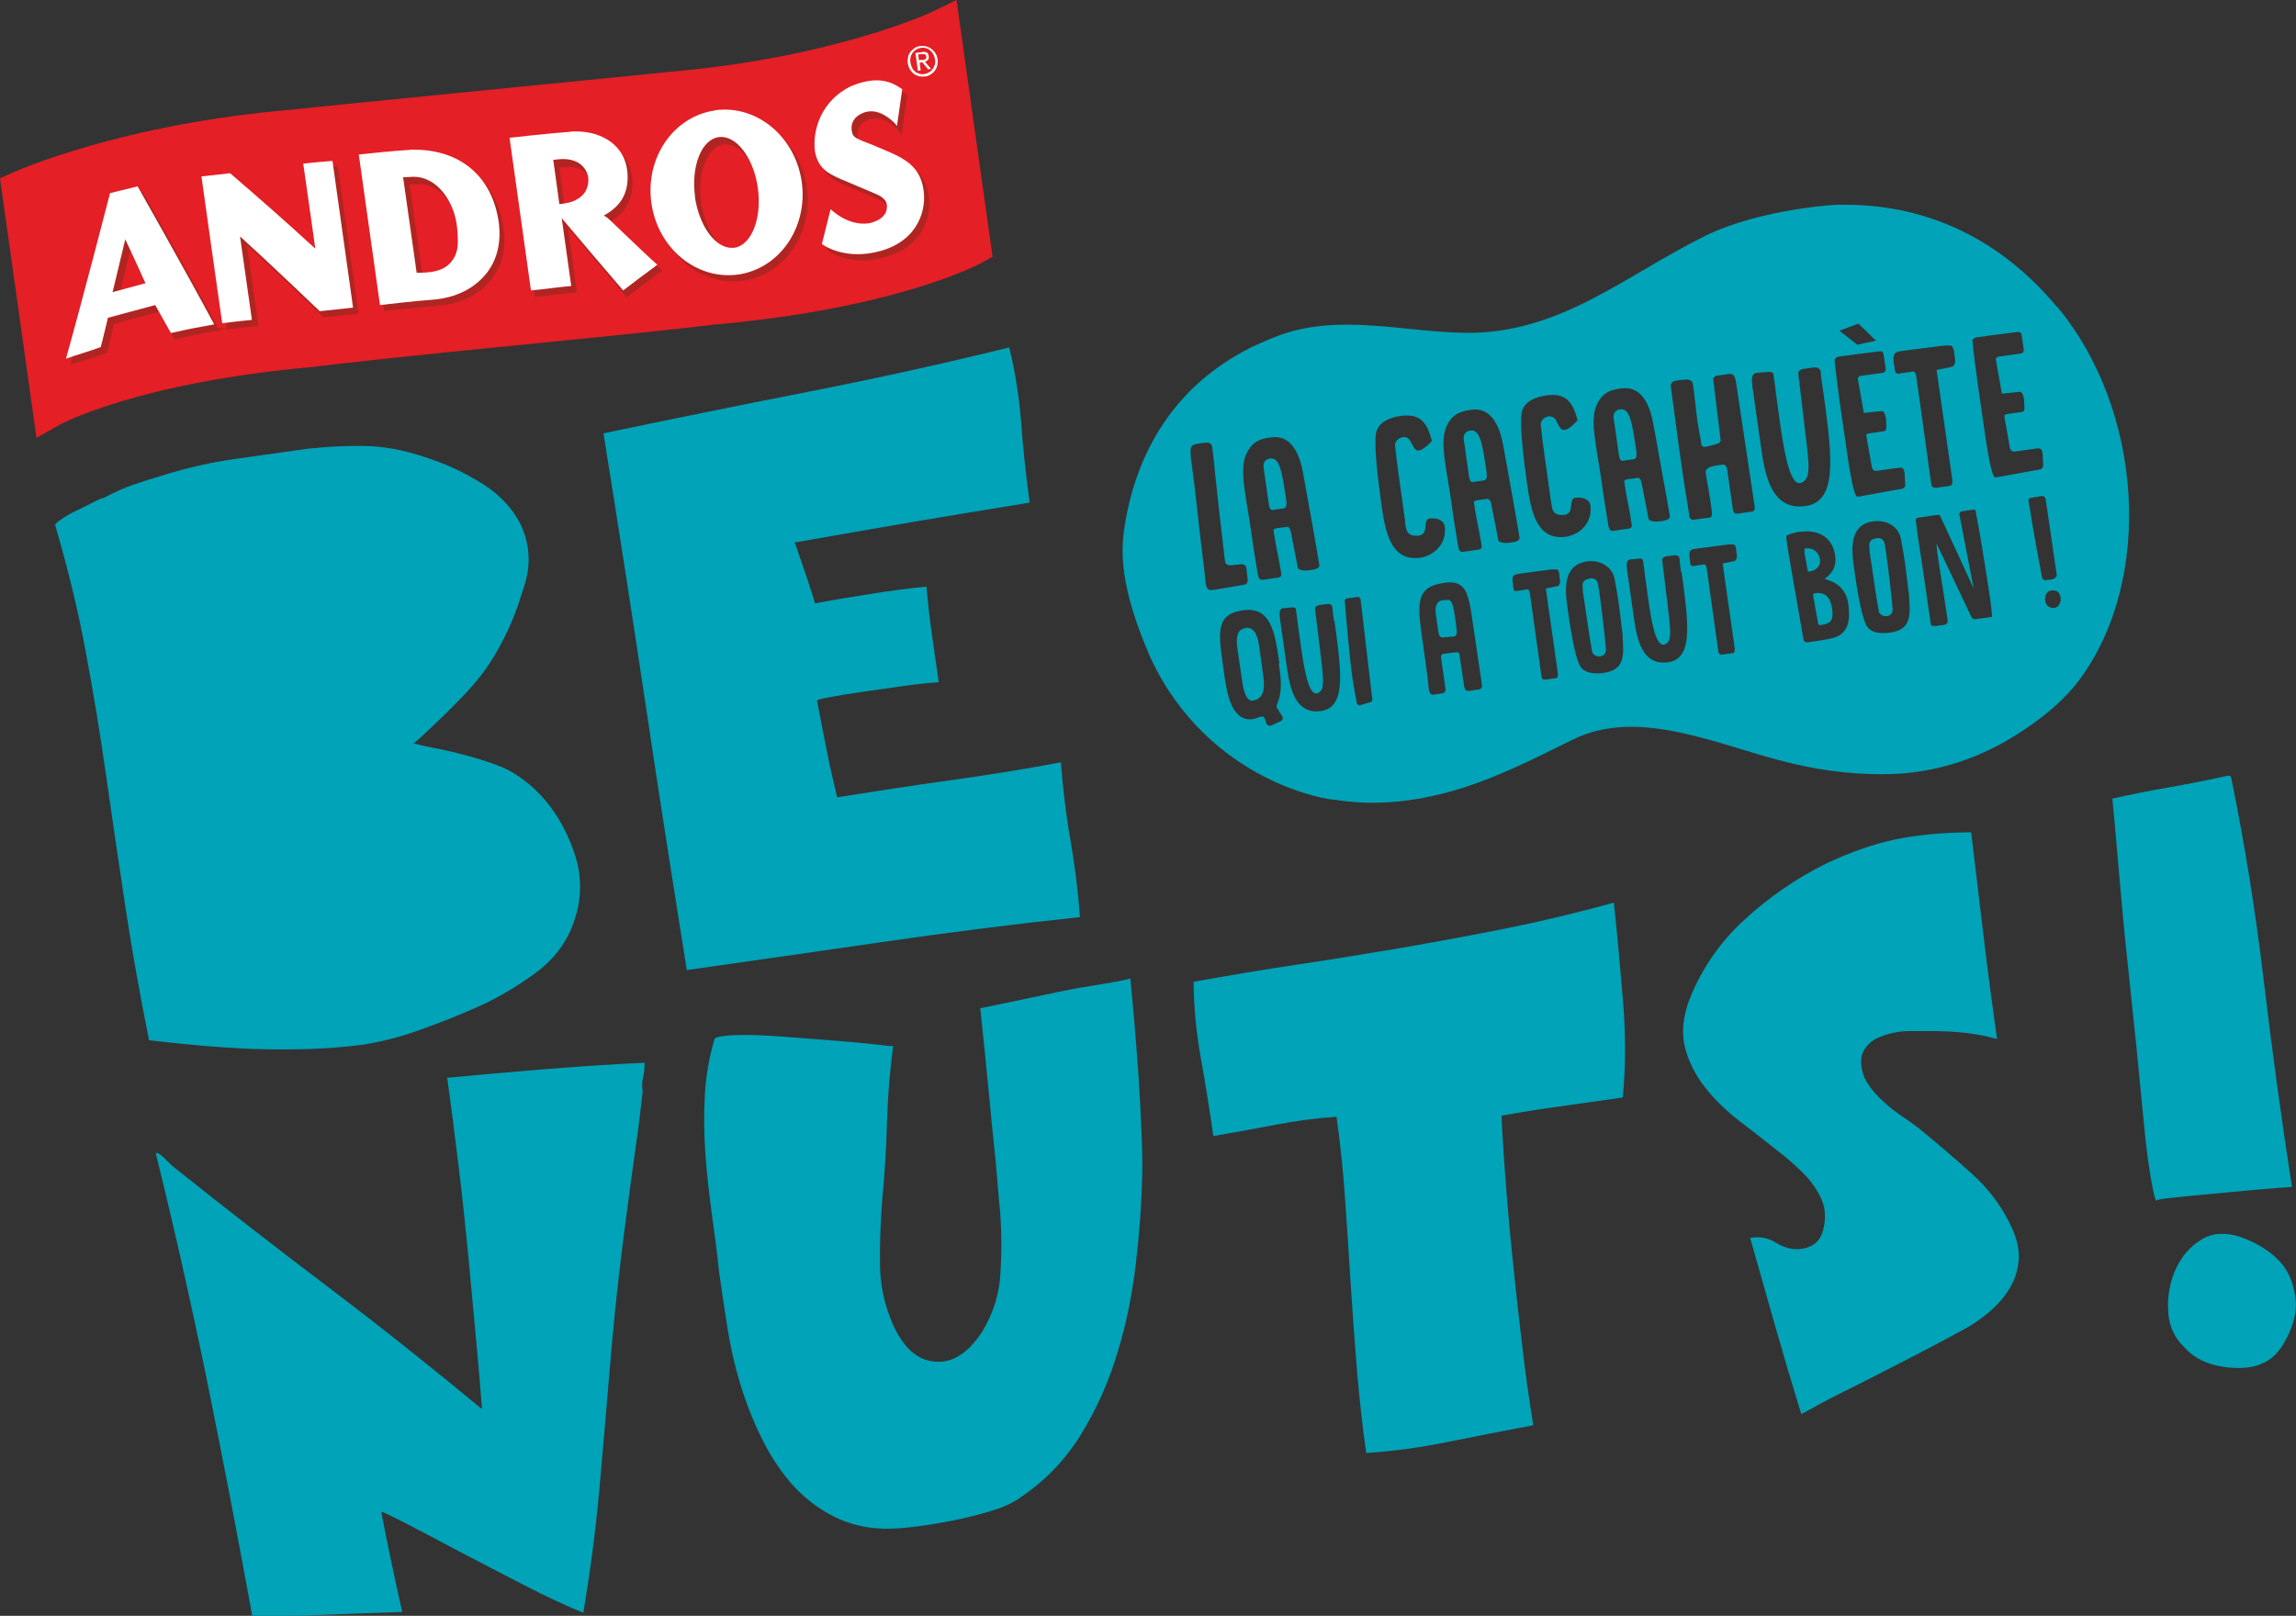 <?xml version="1.0" encoding="UTF-8"?><svg id="Calque_2" xmlns="http://www.w3.org/2000/svg" xmlns:xlink="http://www.w3.org/1999/xlink" viewBox="0 0 108.28 76.22"><rect x="0" y="0" width="108.28" height="76.22" fill="#333333" stroke="none"/><defs><style>.cls-1{clip-path:url(#clippath);}.cls-2,.cls-3,.cls-4,.cls-5,.cls-6{stroke-width:0px;}.cls-2,.cls-7{fill:none;}.cls-3{fill:#e41f25;}.cls-4{fill:#b02522;}.cls-8{clip-path:url(#clippath-1);}.cls-9{clip-path:url(#clippath-4);}.cls-10{clip-path:url(#clippath-3);}.cls-11{clip-path:url(#clippath-2);}.cls-12{clip-path:url(#clippath-6);}.cls-13{clip-path:url(#clippath-5);}.cls-5{fill:#00a3b7;}.cls-7{stroke:#b02522;stroke-miterlimit:10;stroke-width:.1px;}.cls-6{fill:#fff;}</style><clipPath id="clippath"><rect class="cls-2" width="108.28" height="76.22"/></clipPath><clipPath id="clippath-1"><path class="cls-2" d="M5.91,11.29c.34.72.95,2.07.95,2.07l-1.55.42s.38-1.6.6-2.5M5.19,9.11s-1.32,5.12-2.08,7.81c.53-.19,1.11-.35,1.64-.55.1-.36.34-1.38.34-1.38l2.23-.6s.55.98.74,1.32c.88-.2,1.17-.25,2.04-.41-1.22-2.29-3.61-6.51-3.61-6.51l-1.3.32Z"/></clipPath><clipPath id="clippath-2"><path class="cls-2" d="M40.08,4.09c-1.33.68-1.77,2-1.65,3.04.15.84.66,1.06,1.18,1.3.58.24,1.72.73,1.72.73,0,0,.44.16.49.48.06.43-.22.74-.81.89-1.01.15-1.74-.59-1.84-.66-.14.56-.27,1.09-.41,1.64,0,0,1.06.83,2.83.31,1.76-.53,2.11-1.98,1.96-2.89-.15-.91-.64-1.32-1.5-1.71-.58-.25-.87-.38-1.43-.59-.32-.15-.42-.19-.46-.52-.03-.32.14-.65.61-.81.52-.16.93.11,1.16.28.3.22.37.37.37.37l.25-1.74s-.1-.07-.15-.1c-.32-.21-.67-.32-1.06-.32s-.79.1-1.26.3"/></clipPath><clipPath id="clippath-3"><path class="cls-2" d="M14.3,7.72c.19,1.3.37,2.6.57,4.01-1.37-1.26-2.67-2.4-4.02-3.56-.45.06-.89.1-1.35.15.31,2.21.62,4.42.98,6.93.47-.07,1.4-.16,1.4-.16,0,0-.38-2.65-.56-3.94,1.27,1.15,3.76,3.53,3.76,3.53l1.57-.17-.97-6.92s-.92.07-1.38.13"/></clipPath><clipPath id="clippath-4"><path class="cls-2" d="M19.01,8.36c.15,0,.29-.01.44-.02,1.15-.04,1.99,1.16,2.11,2.42.05.68.1,1.17-.33,1.65-.47.52-1.38.44-1.58.46l-.64-4.51ZM19.32,7.07c-.78.04-2.4.22-2.4.22.32,2.26.65,4.59,1,7.1,0,0,1.71-.2,2.45-.25,1.14-.08,2.03-.55,2.6-1.28.48-.64.66-1.41.56-2.31-.29-2.2-1.79-3.49-4.01-3.49-.06,0-.13,0-.19,0"/></clipPath><clipPath id="clippath-5"><path class="cls-2" d="M26.09,7.54s.18-.02.3-.03c.74-.06,1.23.27,1.35.84.03.27-.03.53-.17.74-.17.24-.48.41-.76.47-.28.06-.34.06-.43.07-.1-.71-.19-1.39-.29-2.1M26.96,6.21c-1,.07-2.93.29-2.93.29.34,2.43.67,4.75,1.01,7.2.64-.06,1.25-.15,1.9-.21-.15-1.08-.3-2.11-.45-3.2.98,1.17,1.93,2.28,2.9,3.41.55-.42,1.06-.81,1.61-1.21-.84-.75-2.26-2.15-2.36-2.22-.09-.07-.16-.09-.17-.1,0,0,.14-.07.29-.18.27-.19.93-.69.83-1.85-.1-1.27-1.18-1.94-2.43-1.94-.07,0-.14,0-.21,0"/></clipPath><clipPath id="clippath-6"><path class="cls-2" d="M32.78,9.29c-.2-1.44.3-2.71,1.11-2.82.82-.12,1.65.96,1.85,2.4.2,1.44-.3,2.7-1.12,2.82-.04,0-.08,0-.12,0-.78,0-1.53-1.04-1.73-2.41M33.72,5.21c-1.96.28-3.3,2.23-3,4.37.3,2.14,2.13,3.64,4.09,3.37,1.96-.28,3.3-2.23,3-4.37-.28-1.97-1.85-3.41-3.63-3.41-.15,0-.31.01-.46.03"/></clipPath></defs><g id="Calque_1-2"><g class="cls-1"><path class="cls-3" d="M44.02.53s-4.61,2.2-12.57,2.87c0,0-.76.08-.76.08-.36.04-15.89,1.58-15.89,1.58l-1,.11C5.72,5.85.81,8.05.61,8.14L0,8.41l1.72,12.24,1.13-.63s3.61-1.98,12-2.72h0c.51-.08,4.87-.56,9.38-1,2.87-.28,5.38-.54,6.61-.67l2.09-.23.58-.07.16-.02s.03,0,.04,0c8.51-.76,12.4-2.81,12.56-2.9l.54-.3L45.11,0l-1.09.53Z"/><path class="cls-6" d="M43.49,2.83s.06,0,.08-.01c.03,0,.05-.02.07-.03.02-.01.03-.03.04-.05.01-.02.01-.04,0-.08,0-.03-.01-.05-.03-.07-.01-.02-.03-.03-.05-.03-.01,0-.04-.01-.06-.01-.02,0-.05,0-.07,0l-.17.02.04.27.13-.02ZM43.49,2.45c.09-.01.17,0,.22.03.05.03.08.09.09.17.01.08,0,.13-.03.17-.04.04-.08.07-.15.09l.29.34-.14.02-.27-.33-.13.02.05.36-.13.02-.12-.84.31-.04ZM43.01,3.2c.04.07.09.13.15.18.06.05.13.08.2.1.07.02.15.03.24.01.08-.01.15-.04.22-.08.07-.04.12-.09.17-.16.04-.06.07-.13.1-.21.02-.08.02-.16,0-.25-.01-.09-.04-.17-.08-.24-.04-.07-.09-.13-.15-.18-.06-.05-.13-.08-.2-.1-.07-.02-.15-.03-.23-.01-.08.01-.16.04-.23.08-.06.04-.12.09-.17.16-.04.06-.07.13-.09.21-.02.08-.02.16,0,.25.01.09.04.17.08.24M42.82,2.69c.02-.09.07-.18.12-.25.06-.07.13-.13.2-.18.08-.05.17-.08.27-.09.09-.01.19,0,.28.02.09.03.17.06.24.12.07.06.14.12.19.21.05.08.08.17.1.28.01.1,0,.2-.02.29-.02.09-.06.18-.12.25-.05.07-.12.13-.2.18-.08.05-.17.08-.26.09-.1.01-.19,0-.28-.01-.09-.03-.17-.06-.25-.12-.07-.06-.13-.13-.18-.21-.05-.08-.08-.18-.1-.28-.01-.1-.01-.2.02-.29"/><path class="cls-4" d="M40.85,6.92c.55.21.84.34,1.41.59.85.39,1.33.79,1.48,1.69.15.9-.19,2.34-1.93,2.86-1.74.52-2.78-.31-2.78-.31.14-.55.27-1.07.4-1.63.1.07.82.81,1.81.65.57-.14.86-.45.8-.88-.06-.32-.49-.48-.49-.48,0,0-1.12-.49-1.7-.72-.51-.24-1.01-.46-1.17-1.29-.11-1.03.31-2.34,1.62-3.01.94-.41,1.66-.39,2.29.02.05.03.14.1.14.1l-.24,1.72s-.07-.15-.37-.37c-.23-.16-.63-.43-1.14-.27-.47.15-.64.49-.6.8.04.32.14.37.45.52"/><path class="cls-7" d="M40.85,6.92c.55.21.84.34,1.41.59.85.39,1.33.79,1.48,1.69.15.9-.19,2.34-1.93,2.86-1.74.52-2.78-.31-2.78-.31.14-.55.27-1.07.4-1.63.1.07.82.81,1.81.65.57-.14.86-.45.8-.88-.06-.32-.49-.48-.49-.48,0,0-1.12-.49-1.7-.72-.51-.24-1.01-.46-1.17-1.29-.11-1.03.31-2.34,1.62-3.01.94-.41,1.66-.39,2.29.02.05.03.14.1.14.1l-.24,1.72s-.07-.15-.37-.37c-.23-.16-.63-.43-1.14-.27-.47.15-.64.49-.6.8.04.32.14.37.45.52Z"/><path class="cls-4" d="M6.14,11.58c-.22.89-.59,2.47-.59,2.47l1.53-.42s-.6-1.33-.94-2.05M10.27,15.54c-.86.16-1.14.21-2.01.41-.18-.34-.73-1.3-.73-1.3l-2.2.59s-.23,1.01-.33,1.36c-.52.2-1.09.36-1.61.54.74-2.65,2.04-7.72,2.04-7.72l1.27-.32s2.36,4.17,3.56,6.44"/><path class="cls-7" d="M6.14,11.58c-.22.89-.59,2.47-.59,2.47l1.53-.42s-.6-1.33-.94-2.05ZM10.27,15.54c-.86.16-1.14.21-2.01.41-.18-.34-.73-1.3-.73-1.3l-2.2.59s-.23,1.01-.33,1.36c-.52.2-1.09.36-1.61.54.74-2.65,2.04-7.72,2.04-7.72l1.27-.32s2.36,4.17,3.56,6.44Z"/><path class="cls-4" d="M16.85,14.75l-1.56.17s-2.46-2.35-3.71-3.49c.18,1.27.55,3.9.55,3.9,0,0-.92.09-1.39.16-.35-2.49-.66-4.68-.97-6.86.45-.05.88-.09,1.33-.15,1.34,1.14,2.62,2.28,3.98,3.52-.2-1.39-.38-2.68-.56-3.97.46-.06,1.37-.13,1.37-.13l.96,6.85Z"/><path class="cls-7" d="M16.85,14.75l-1.56.17s-2.46-2.35-3.71-3.49c.18,1.27.55,3.9.55,3.9,0,0-.92.09-1.39.16-.35-2.49-.66-4.68-.97-6.86.45-.05.88-.09,1.33-.15,1.34,1.14,2.62,2.28,3.98,3.52-.2-1.39-.38-2.68-.56-3.97.46-.06,1.37-.13,1.37-.13l.96,6.85Z"/><path class="cls-4" d="M21.44,12.66c.43-.48.38-.96.33-1.64-.12-1.25-.95-2.43-2.08-2.39-.15,0-.28.01-.43.02l.63,4.46c.2-.02,1.1.06,1.56-.45M23.71,10.83c.11.89-.08,1.64-.55,2.28-.57.73-1.44,1.19-2.57,1.27-.73.05-2.42.24-2.42.24-.35-2.48-.67-4.79-.99-7.03,0,0,1.6-.18,2.37-.22,2.29-.07,3.86,1.21,4.15,3.45"/><path class="cls-7" d="M21.44,12.66c.43-.48.38-.96.33-1.64-.12-1.25-.95-2.43-2.08-2.39-.15,0-.28.01-.43.02l.63,4.46c.2-.02,1.1.06,1.56-.45ZM23.71,10.83c.11.89-.08,1.64-.55,2.28-.57.73-1.44,1.19-2.57,1.27-.73.05-2.42.24-2.42.24-.35-2.48-.67-4.79-.99-7.03,0,0,1.6-.18,2.37-.22,2.29-.07,3.86,1.21,4.15,3.45Z"/><path class="cls-4" d="M27.94,8.66c-.12-.57-.6-.89-1.33-.83-.11.01-.29.03-.29.03.1.7.19,1.37.28,2.07.08-.01.15-.01.43-.07.28-.06.58-.22.75-.46.15-.21.2-.46.17-.73M28.83,10.55c.09.07,1.5,1.46,2.32,2.2-.54.4-1.04.79-1.58,1.2-.96-1.11-1.89-2.21-2.86-3.38.15,1.07.29,2.1.44,3.17-.63.06-1.23.15-1.87.21-.34-2.42-.66-4.72-1-7.12,0,0,1.9-.22,2.89-.29,1.31-.08,2.49.59,2.6,1.91.09,1.14-.55,1.64-.82,1.83-.15.1-.29.17-.29.17.01.01.08.03.17.1"/><path class="cls-7" d="M27.94,8.66c-.12-.57-.6-.89-1.33-.83-.11.01-.29.03-.29.03.1.7.19,1.37.28,2.07.08-.01.15-.01.43-.07.28-.06.58-.22.75-.46.15-.21.2-.46.17-.73ZM28.83,10.55c.09.07,1.5,1.46,2.32,2.2-.54.4-1.04.79-1.58,1.2-.96-1.11-1.89-2.21-2.86-3.38.15,1.07.29,2.1.44,3.17-.63.06-1.23.15-1.87.21-.34-2.42-.66-4.72-1-7.12,0,0,1.9-.22,2.89-.29,1.31-.08,2.49.59,2.6,1.91.09,1.14-.55,1.64-.82,1.83-.15.1-.29.17-.29.17.01.01.08.03.17.1Z"/><path class="cls-4" d="M34.85,11.94c-.81.11-1.63-.95-1.83-2.38-.2-1.43.29-2.68,1.1-2.79.81-.11,1.63.95,1.83,2.38.2,1.43-.29,2.68-1.1,2.79M33.95,5.52c-1.94.27-3.27,2.21-2.97,4.33.3,2.12,2.11,3.61,4.05,3.34,1.94-.27,3.27-2.21,2.97-4.33-.3-2.12-2.11-3.62-4.05-3.34"/><path class="cls-7" d="M34.85,11.94c-.81.11-1.63-.95-1.83-2.38-.2-1.43.29-2.68,1.1-2.79.81-.11,1.63.95,1.83,2.38.2,1.43-.29,2.68-1.1,2.79ZM33.95,5.52c-1.94.27-3.27,2.21-2.97,4.33.3,2.12,2.11,3.61,4.05,3.34,1.94-.27,3.27-2.21,2.97-4.33-.3-2.12-2.11-3.62-4.05-3.34Z"/></g><g class="cls-8"><polygon class="cls-6" points="10.48 15.4 2.86 17.11 5 8.98 6.66 8.63 10.48 15.4"/></g><g class="cls-11"><rect class="cls-6" x="37.92" y="3.69" width="6.65" height="9.26" transform="translate(-.76 5.82) rotate(-8)"/></g><g class="cls-10"><polygon class="cls-6" points="9.25 8.19 15.82 7.42 16.93 14.63 10.31 15.38 9.25 8.19"/></g><g class="cls-9"><rect class="cls-6" x="17.18" y="6.75" width="6.53" height="7.56" transform="translate(-1.27 2.95) rotate(-8)"/></g><g class="cls-13"><rect class="cls-6" x="24.18" y="5.82" width="6.61" height="8.27" transform="translate(-1.12 3.92) rotate(-8)"/></g><g class="cls-12"><rect class="cls-6" x="30.36" y="5.01" width="7.84" height="8.18" transform="translate(-.93 4.86) rotate(-8)"/></g><path class="cls-5" d="M105.23,36.72c.63,3.08,1.14,6.26,1.53,9.54.39,3.28.83,6.52,1.33,9.73-.39.02-.95.07-1.68.13-.73.07-1.44.13-2.14.2-.71.07-1.31.12-1.82.18-.51.05-.76.1-.76.14-.05-.03-.14-.38-.25-1.04-.12-.66-.23-1.52-.33-2.57-.1-1.05-.22-2.24-.35-3.59-.14-1.34-.28-2.71-.43-4.1-.15-1.39-.27-2.75-.39-4.08-.11-1.33-.22-2.52-.32-3.59.9-.2,1.81-.38,2.73-.54.91-.16,1.82-.34,2.72-.54.1-.01.15.03.16.13M106.65,64.34c-.56.23-1.26.25-2.1.08-.66-.15-1.17-.45-1.55-.88-.48-.47-.73-1.05-.75-1.75-.03-.7.09-1.35.37-1.95.28-.6.68-1.05,1.2-1.37.53-.32,1.14-.35,1.85-.12.76.28,1.38.66,1.82,1.13.45.47.71,1.11.78,1.93.03.53-.12,1.11-.44,1.73-.32.63-.72,1.03-1.19,1.19"/><path class="cls-5" d="M19.52,35.07c.56.15,1.16.24,1.83.4.67.17,1.11.28,1.83.53.59.2,1.13.45,1.78,1,1.29,1.08,1.91,2.52,2.19,3.44.29.92.26,1.96.01,2.74-.3,1.09-.93,2-1.91,2.72-.98.72-2.01,1.31-3.12,1.77-.76.33-1.59.65-2.46.96-.88.31-1.76.53-2.64.66-.66.09-1.44.15-2.33.19-.89.03-1.81.03-2.76,0-.95-.04-1.85-.1-2.72-.18-.86-.08-1.59-.16-2.19-.23-.44-2.19-.82-4.32-1.13-6.38-.31-2.06-.61-4.08-.89-6.06-.28-1.97-.6-3.94-.97-5.9-.36-1.96-.85-3.95-1.44-5.97,0-.04.09-.13.3-.27.2-.14.44-.28.72-.41.27-.13.53-.26.78-.39.25-.13.42-.2.51-.21.46-.25.92-.46,1.39-.62.47-.16.94-.31,1.42-.45,1.12-.35,2.24-.6,3.36-.76,1.12-.16,2.26-.32,3.4-.48,1.15-.12,2.16-.16,3.05-.12.88.05,1.84.26,2.88.64.85.29,1.65.69,2.42,1.18.76.49,1.33,1.11,1.71,1.84.44.92.51,1.88.2,2.88-.31,1-.56,1.72-1.03,2.63-.6,1.17-1.1,1.77-1.74,2.47-.08.09-.23.25-.47.49-.23.24-.5.5-.8.79-.29.28-.57.54-.8.76-.24.22-.38.34-.42.34"/><path class="cls-5" d="M30.12,53.09c-.26,1.86-.52,3.74-.76,5.65-.24,1.91-.44,3.83-.6,5.78s-.33,3.88-.5,5.81c-.18,1.93-.43,3.84-.75,5.75-.78-.32-1.71-.75-2.78-1.3-1.06-.55-2.09-1.08-3.08-1.6-.98-.52-1.83-.97-2.53-1.33-.7-.36-1.08-.54-1.14-.54.14.75.3,1.54.48,2.39.18.86.35,1.63.51,2.34-1.2.04-2.39.08-3.58.13-1.18.05-2.35.08-3.49.07-.68-3.75-1.4-7.47-2.15-11.18-.76-3.7-1.56-7.25-2.4-10.64.05-.08.18,0,.38.19.2.2.37.37.51.48,2.37,1.89,4.79,3.77,7.26,5.64,2.47,1.87,4.88,3.79,7.23,5.74-.07-.95-.16-2.06-.28-3.31-.12-1.26-.24-2.58-.37-3.98-.14-1.39-.28-2.8-.46-4.24-.17-1.43-.35-2.8-.53-4.1,1.5-.14,3.05-.28,4.67-.41,1.62-.13,3.17-.23,4.64-.3,0,.26-.02.49-.07.68-.05.19-.06.42-.02.67l-.19,1.62Z"/><path class="cls-5" d="M42.08,49.34h.04c-.16,1.24-.26,2.47-.29,3.66-.03,1.19-.11,2.38-.22,3.56-.08.97-.12,1.98-.11,3.02,0,1.04.22,2.02.62,2.92.5,1.09,1.15,1.67,1.98,1.73.83.07,1.57-.41,2.23-1.43.5-.83.79-1.73.85-2.7.06-.97.06-1.93-.01-2.88-.01-.1-.03-.31-.06-.63-.03-.33-.06-.73-.1-1.2-.04-.48-.09-.99-.15-1.55-.06-.55-.12-1.12-.17-1.72-.13-1.34-.28-2.86-.46-4.56,1.05-.22,2.06-.42,3.02-.63.78-.17,1.57-.33,2.37-.45.8-.13,1.37-.23,1.69-.32.06.66.13,1.39.2,2.21.07.82.13,1.65.19,2.49.05.84.1,1.66.13,2.46.04.81.05,1.51.04,2.1-.03,1.33-.13,2.72-.3,4.17-.17,1.45-.45,2.86-.87,4.22-.41,1.37-.98,2.65-1.71,3.84-.73,1.19-1.68,2.19-2.87,2.99-.34.25-.8.46-1.4.64-.59.18-1.22.34-1.9.47-.68.13-1.33.23-1.95.3-.62.07-1.14.08-1.55.04-.78-.06-1.51-.28-2.2-.66-.69-.38-1.29-.87-1.81-1.46-.56-.65-1.03-1.38-1.42-2.19-.39-.8-.72-1.64-.98-2.5-.26-.86-.46-1.73-.6-2.62-.14-.89-.27-1.76-.39-2.6-.09-.88-.21-1.79-.34-2.73-.13-.94-.24-1.89-.31-2.84-.07-.95-.08-1.89-.03-2.83.05-.93.21-1.82.46-2.65.02-.07.22-.12.6-.16.38-.03.85-.04,1.41-.02.56.02,1.17.06,1.85.12.67.05,1.32.1,1.94.15.63.05,1.17.1,1.62.15.46.05.76.08.92.1"/><path class="cls-5" d="M56.29,46.31c1.69-.3,3.34-.58,4.96-.82,1.62-.24,3.24-.51,4.85-.78,1.61-.28,3.25-.58,4.9-.91,1.65-.33,3.36-.74,5.11-1.22.17,1.6.31,3.18.44,4.74.12,1.56.12,3.04-.02,4.45-.97.14-1.93.27-2.89.41-.95.13-1.9.28-2.83.45.05,1.02.12,2.14.22,3.37.09,1.23.21,2.49.35,3.8.13,1.31.28,2.59.43,3.87.15,1.27.32,2.45.5,3.56-1.39.26-2.73.53-4.04.79-1.31.27-2.59.44-3.84.52-.17-1.2-.31-2.48-.43-3.84-.11-1.36-.21-2.73-.3-4.11-.08-1.38-.18-2.74-.27-4.09-.09-1.35-.23-2.62-.4-3.82-1.01.07-1.97.2-2.89.38-.92.18-1.89.35-2.92.53-.17-1.23-.37-2.46-.59-3.69-.22-1.23-.33-2.42-.34-3.58"/><path class="cls-5" d="M92.96,39.25c.18,1.54.38,3.16.58,4.86.2,1.7.42,3.33.64,4.9-.35-.09-.66-.17-.95-.21-.29-.05-.58-.09-.89-.11-.31-.03-.64-.04-1-.05-.37,0-.79,0-1.29,0-.24,0-.49.02-.76.08-.28.06-.52.14-.74.24-.22.1-.41.25-.56.45s-.23.44-.22.73c.02.35.12.68.31.97.19.3.43.57.72.83.28.27.6.51.92.73.33.22.61.42.83.6.82.67,1.64,1.37,2.46,2.11.82.74,1.44,1.59,1.88,2.56.24.54.35,1.04.31,1.51-.04.47-.17.9-.42,1.31-.24.41-.56.78-.96,1.12-.4.34-.83.64-1.3.88-.1.05-.34.18-.74.4-.4.22-.89.47-1.46.77-.57.29-1.17.6-1.79.92-.62.32-1.2.61-1.75.88-.54.27-1.15.6-1.83.98-.43-1.4-.84-2.78-1.23-4.15-.39-1.37-.78-2.76-1.18-4.16.42-.09.83-.02,1.23.23.4.24.8.34,1.19.28.55-.08.89-.37,1.02-.89.13-.52.11-.98-.05-1.38-.2-.47-.49-.9-.88-1.29-.39-.39-.79-.74-1.19-1.04-.56-.45-1.16-.92-1.79-1.4-.63-.48-1.18-1.01-1.64-1.59-.46-.58-.78-1.21-.96-1.89-.18-.69-.11-1.44.2-2.27.56-1.43,1.42-2.69,2.58-3.76,1.16-1.07,2.44-1.95,3.84-2.65,1.18-.56,2.28-.94,3.28-1.15,1-.21,2.2-.33,3.59-.34"/><path class="cls-5" d="M47.59,16.37c.28,1.12.47,2.32.57,3.58.09,1.26.23,2.52.4,3.76-1.91.31-3.75.61-5.51.91-1.76.3-3.62.63-5.57.97.13.38.29.83.47,1.36s.34,1.02.49,1.51c.85-.16,1.71-.3,2.59-.44.87-.14,1.76-.26,2.66-.35.07.75.15,1.51.26,2.26.11.75.21,1.5.32,2.25-.45.03-1.01.09-1.66.18-.65.09-1.28.18-1.9.27-.61.09-1.13.17-1.55.25-.42.08-.63.13-.63.17.15.78.3,1.55.45,2.31.15.76.32,1.51.5,2.25,1.75-.28,3.52-.55,5.31-.8,1.8-.25,3.54-.53,5.24-.85.1,1.26.24,2.48.45,3.65.2,1.17.36,2.39.45,3.65-3.19.34-6.31.74-9.34,1.18-3.04.44-6.1.88-9.2,1.32-.67-4.2-1.33-8.41-1.96-12.63-.63-4.23-1.29-8.46-1.97-12.69,3.19-.67,6.4-1.32,9.61-1.95,3.21-.63,6.39-1.33,9.52-2.1"/><path class="cls-5" d="M74.95,27.3c-.36.05-.33.29-.3.53v.09c.23,1.56.33,2.23.44,2.84.04.14.23.23.39.2.13-.02.25-.11.26-.31-.07-.8-.2-1.89-.31-2.67l-.06-.4c-.05-.22-.14-.33-.43-.29"/><path class="cls-5" d="M69.33,20.31c-.21.03-.33.19-.3.41l.25,1.76.05.2s.09.07.12.06l.54-.08c.18-.03.12-.29.12-.39-.21-1.42-.32-2.02-.77-1.96"/><path class="cls-5" d="M85.84,26.43c-.07-.47-.42-.6-.68-.56-.08.01-.07.05-.06.12v.08c.03.12.13.74.15.85.01.04.05.05.09.04.27-.04.53-.23.49-.53"/><path class="cls-5" d="M76.51,21.74l.54-.08c.18-.03.12-.29.12-.39-.21-1.42-.31-2.02-.77-1.96-.21.03-.33.19-.3.41l.25,1.76.05.2s.09.07.12.06"/><path class="cls-5" d="M60,24.06l.54-.08c.18-.03.12-.29.12-.39-.21-1.42-.32-2.02-.77-1.96-.21.03-.33.19-.3.41l.25,1.76.05.2s.09.07.12.06"/><path class="cls-5" d="M58.74,29.63c-.44.06-.45.5-.38.98l.23,1.59c.06.39.2.89.48.85.59-.08.58-.67.5-1.21-.06-.42-.11-.85-.18-1.31-.05-.36-.15-.98-.66-.91"/><path class="cls-5" d="M68.25,28.3c-.05,0-.14,0-.26.02-.31.07-.31.44-.27.69l.12.83c.02.12.07.24.22.23.03,0,.3-.03.42-.04h.07c.13-.03.16-.13.15-.26-.02-.23-.04-.43-.07-.6-.1-.7-.19-.9-.37-.87"/><path class="cls-5" d="M85.58,27.99s-.05,0-.08.07l.25,1.38s.03.03.04.04h.11c.32-.06.59-.11.51-.72,0-.05-.02-.13-.04-.21-.09-.41-.32-.63-.79-.57"/><path class="cls-5" d="M88.47,25.4c-.36.05-.33.29-.3.53v.09c.23,1.56.33,2.23.44,2.84.04.14.23.23.39.2.13-.02.25-.11.26-.31-.07-.8-.2-1.89-.31-2.67l-.06-.4c-.05-.22-.14-.33-.43-.29"/><path class="cls-5" d="M96.36,21.96c0,.07-.06.15-.13.18l-2.1.38c-.11.01-.25-.11-.58-2.48-.09-.64-.19-1.28-.28-1.94-.09-.66-.18-1.33-.25-2.03.03-.1.12-.15.22-.16l.81-.11c.17-.02.98-.13,1.14-.14.07,0,.11.04.14.09.04.23.07.45.11.71,0,.1,0,.19-.16.22l-1.08.15-.08.1.29,1.64.84-.09c.12,0,.18.19.21.4v.08s.01.24.01.24c.01.08.01.21-.11.23l-.76.11s-.03.02-.05.04l-.03.03.27,1.53c.04.11.1.18.23.16l1.07-.15c.17-.02.22.1.24.24l.03.58ZM95.7,23.87l-.04-.28c.01-.07.08-.1.14-.11l.48-.08c.12-.02.18.05.2.18l.52,3.56c-.05.13-.15.19-.34.21h-.09c-.11.03-.24.03-.27-.13-.2-1.07-.43-2.25-.59-3.36M96.89,28.68c-.2.03-.41-.11-.44-.34-.03-.2.06-.45.26-.48.26-.04.43.04.47.35.03.2-.1.44-.29.47M93.94,29.1l-.79.11c-.07,0-.13-.04-.17-.09l-1.65-3.48s0,.16.03.41c.09.66.32,1.99.49,3.21.02.17-.1.21-.24.23-.05,0-.09,0-.14.01-.03,0-.09.02-.15.03-.11.01-.23,0-.26-.07l-.32-2.22c-.09-.64-.2-1.29-.29-1.93-.02-.12-.08-.64-.1-.76,0-.06.03-.12.11-.13l.9-.13c.06,0,.14,0,.15.07l1.57,3.4-.68-3.52c.02-.06.06-.11.12-.12l.54-.08s.1,0,.12.05v.05c.04.27.2,1.06.28,1.59.04.25.26,1.58.39,2.49.07.49.11.88.08.88M89.86,22.87c0,.07-.06.15-.13.18l-2.1.38c-.11.02-.25-.11-.58-2.48-.09-.64-.19-1.28-.28-1.94-.09-.66-.18-1.33-.25-2.03.03-.1.12-.15.22-.16l.81-.11c.17-.02.98-.13,1.14-.14.07.01.11.04.13.09.04.23.07.45.11.71,0,.1,0,.19-.16.22l-1.08.15-.08.1.29,1.64.84-.09c.12,0,.18.19.21.4v.08s.01.24.01.24c.01.08,0,.21-.11.23l-.76.11s-.03.03-.05.04l-.03.03.27,1.53c.04.11.1.18.23.16l1.07-.15c.17-.02.22.1.24.24l.03.58ZM90.03,28.09s0,.03,0,.03c.07.92.1,1.58-.89,1.72-.37.05-.97.07-1.16-.42-.23-.53-.41-1.68-.53-2.54-.14-.97-.26-2.13.91-2.29.53-.07,1.15.18,1.28.8.08.39.14.78.2,1.17.07.49.12,1,.19,1.53M85.97,18.37l.1.72c.34,2.57.55,4.58-.92,4.78-1.59.22-1.91-1.39-2.11-2.85l-.4-2.82v-.04c-.03-.22-.06-.53.2-.57h.01s.59-.05.59-.05c.06,0,.17.03.19.09l.08.55c.03.19.04.38.1.79l.13.94c.19,1.34.46,2.95.95,2.88.21-.03.37-.26.38-.48.07-.52-.02-.92-.46-4.67-.02-.13.08-.19.19-.23l.47-.07c.18-.02.36-.02.4.21,0,.2.05.49.1.82M87.18,28.59c.05.54.07,1.28-.72,1.5-.29.08-.85.16-1.15.2-.13.02-.23,0-.26-.14-.58-3.34-.75-4.3-.79-4.63-.02-.12-.02-.16-.02-.21,0-.1.47-.2.58-.22h.05c.89-.13,1.56.25,1.68,1.14v.02c.05.38-.08.77-.49,1.04.01.08.96.13,1.11,1.21v.08ZM87.65,15.27l.82.8-.88.19-.84-.66.89-.33ZM89.33,17.26c-.06-.4-.08-.64.27-.69l.15-.02c.36-.05,1.59-.21,1.94-.25.05,0,.24-.01.28,0,.11,0,.16.15.19.3,0,.07,0,.14.02.19l.02.15c.03.18-.04.35-.17.37l-.7.14.74,5.17c.02.11,0,.28-.11.3l-.67.09c-.09.01-.19-.03-.21-.16-.23-1.64-.45-3.28-.68-4.91l-.04-.27s-.07-.16-.13-.15l-.66.1c-.18.03-.2-.08-.22-.25v-.09ZM82.74,23.8c.02.13.04.31-.11.33l-.7.1c-.13.02-.2-.1-.21-.22l-.27-1.9c-.01-.09-.09-.18-.16-.2l-.29.04c-.26.04-.59.11-.56.34.06.42.15.83.21,1.26l.05.35c.04.25.06.49-.04.51l-.81.11c-.07,0-.14-.05-.17-.12-.01-.1-.09-.59-.11-.7-.02-.13-.17-1.03-.39-2.6-.11-.79-.23-1.74-.38-2.84-.03-.25.13-.29.34-.32.52-.07.67-.05.71.24.08.58.13,1.17.21,1.75.05.32.13.69.18,1.05.05.11.12.11.22.09.05,0,.59-.14.62-.18l.07-.09-.35-2.87c-.02-.11.08-.2.18-.21l.57-.08c.22-.03.29.16.32.38l.86,5.74v.04ZM81.89,26.06l.02.12c.02.14-.03.27-.13.29l-.54.11.57,4c.01.08,0,.22-.09.23l-.52.07c-.07,0-.14-.03-.16-.13-.18-1.27-.35-2.54-.53-3.8l-.03-.21s-.06-.13-.1-.12l-.51.08c-.14.02-.15-.07-.17-.2v-.07c-.05-.31-.07-.5.2-.53l.12-.02c.28-.04,1.23-.16,1.5-.2.04,0,.19,0,.22,0,.09,0,.13.12.14.23,0,.05,0,.11.01.15M79.3,26.98l.08.56c.26,1.99.43,3.54-.71,3.7-1.23.17-1.48-1.08-1.63-2.2l-.31-2.18v-.03c-.02-.17-.05-.41.15-.44h0s.46-.04.46-.04c.05,0,.13.02.14.07l.06.42c.02.15.03.3.08.61l.1.73c.14,1.04.35,2.28.74,2.23.16-.02.29-.2.29-.37.05-.4-.01-.71-.36-3.61-.01-.1.06-.15.15-.18l.36-.05c.14-.02.28-.02.31.16,0,.16.04.38.07.64M75.84,24.71c-.11-.66-.24-1.47-.31-2.01-.11-.76-.23-1.39-.3-1.92-.13-.9-.12-1.53.27-2.01.25-.32.59-.4.97-.45.97-.14,1.35.84,1.5,1.67.7,3.84.78,4.35.78,4.35.02.16-.19.21-.39.24l-.17.02c-.15.02-.41-.02-.44-.12l-.33-1.69c-.03-.12-.06-.23-.17-.25l-.52.07s-.12.03-.13.08l.02.16c.07.54.25,1.28.32,1.81l.02.17c-.02.05-.08.09-.12.1l-.76.11c-.2.03-.21-.19-.24-.31M76.52,29.99s0,.03,0,.03c.07.92.1,1.58-.89,1.72-.37.05-.97.06-1.16-.42-.23-.53-.41-1.68-.53-2.54-.14-.97-.26-2.13.92-2.3.52-.07,1.15.19,1.28.81.08.39.14.78.2,1.17.07.49.12,1,.19,1.52M73.55,27.24l.02.12c.02.14-.03.27-.13.29l-.54.11.57,4c.01.08,0,.22-.09.23l-.52.07c-.07,0-.15-.03-.16-.13-.18-1.27-.35-2.53-.53-3.8l-.03-.21s-.06-.13-.1-.12l-.51.08c-.14.02-.15-.07-.17-.2v-.07c-.05-.31-.07-.49.2-.53l.12-.02c.28-.04,1.23-.17,1.5-.2.04,0,.19,0,.22,0,.09,0,.13.12.14.23,0,.05,0,.11.01.15M70.66,25.47l-.33-1.69c-.03-.12-.06-.22-.17-.25l-.52.07s-.12.03-.13.08l.02.16c.08.54.25,1.28.33,1.81l.02.17c-.02.05-.08.09-.12.1l-.76.11c-.2.03-.21-.18-.24-.31-.11-.66-.24-1.47-.31-2.01-.11-.76-.23-1.39-.3-1.92-.13-.9-.12-1.53.27-2.01.25-.32.6-.4.97-.45.97-.14,1.35.84,1.5,1.67.7,3.84.77,4.35.77,4.35.02.16-.18.21-.39.24l-.17.02c-.15.02-.41-.02-.44-.12M69.75,32.52l-.49.07c-.16.02-.2-.14-.22-.28l-.02-.13c-.03-.19-.17-1.16-.2-1.35-.04-.07-.1-.07-.17-.06l-.57.07c-.09.01-.13.06-.12.17l.22,1.56s-.08.12-.12.13l-.47.07c-.15.02-.19-.15-.21-.28-.05-.55-.13-1.09-.21-1.68l-.13-.92c-.21-1.53-.19-2.22,1.04-2.39l.12-.02c.89-.09,1.01.5,1.16,1.25,0,.04.02.08.53,3.58.01.08-.02.19-.13.21M65.15,23.8c-.15-1.1-.34-2.55-.27-3.28.07-.65.75-.84,1.19-.9.95-.13,1.25.37,1.46,1.18-.3.32-.49.43-.62.45-.15.02-.22-.11-.31-.29,0,0-.01,0-.04-.05-.07-.23-.25-.31-.4-.29-.2.03-.38.21-.37.38.08.78.2,1.63.48,3.61v.11c.06.31.1.56.53.55.03,0,.06,0,.09,0,.54-.08.17-.69.51-.81h.05c.16-.03.63-.01.69.39v.05c.07.8-.55,1.32-1.17,1.41-1.39.19-1.64-1.26-1.82-2.48M71.75,19.55c.07-.65.75-.84,1.19-.9.95-.13,1.25.37,1.46,1.18-.3.32-.49.44-.62.45-.15.02-.22-.11-.31-.29,0-.01-.01,0-.04-.06-.07-.23-.25-.31-.4-.29-.2.03-.38.21-.37.38.08.78.2,1.63.48,3.61l.02.11c.04.31.09.56.51.55.03,0,.06,0,.09,0,.54-.08.17-.69.51-.81h.05c.16-.03.63-.01.69.38v.05c.07.8-.55,1.32-1.17,1.41-1.39.19-1.64-1.25-1.82-2.48-.15-1.1-.34-2.55-.27-3.28M64.72,32.92c.01.09,0,.18-.12.21l-.47.14c-.07.01-.13-.05-.14-.11-.07-.36-.14-.71-.2-1.12-.08-.53-.14-1.19-.23-2.07-.04-.47-.09-1-.14-1.62,0-.05.04-.12.1-.12l.5-.07c.1-.01.14.07.15.15l.54,4.62ZM62.93,29.28l.08.56c.26,1.99.43,3.54-.71,3.7-1.23.17-1.47-1.08-1.63-2.2l-.31-2.18v-.03c-.02-.17-.05-.41.15-.44h0s.46-.04.46-.04c.05,0,.13.02.14.07l.06.42c.02.15.03.29.08.61l.1.73c.15,1.04.35,2.28.74,2.23.16-.02.29-.2.29-.37.05-.4-.01-.72-.36-3.61-.01-.1.07-.15.15-.18l.36-.05c.14-.02.28-.02.31.16,0,.16.04.38.07.64M60.31,31.3c.1.68.19,1.32-.1,1.96v.11s.28.45.28.45v.04c.01.07-.03.12-.08.15l-.47.22h-.05c-.26.04-.15-.46-.39-.43-.14.02-.26.1-.41.12-.98.14-1.22-1.14-1.35-2.07l-.08-.59c-.2-1.45-.31-2.29.95-2.47,1.28-.18,1.5.92,1.71,2.38l.02.12ZM56.86,27.52c-.03-.21-.02-.28-.07-.67-.23-1.76-.38-3.51-.63-5.26v-.05c-.03-.48-.04-.55.4-.62l.21-.03c.19-.03.36-.02.4.2.09.65.13,1.45.6,5.37.03.25.28.22.51.18h.05c.22-.04.42-.06.45.17l.06.51c.02.12-.04.24-.16.26-.22.04-1.26.22-1.47.25h-.05c-.21.04-.27-.13-.3-.32M58.98,21.08c.25-.32.59-.4.97-.45.97-.14,1.35.84,1.5,1.67.7,3.84.77,4.35.77,4.35.02.16-.19.21-.4.24l-.17.02c-.15.02-.41-.02-.44-.12l-.33-1.69c-.03-.12-.06-.23-.17-.25l-.52.07s-.12.03-.13.08l.02.16c.08.54.25,1.28.33,1.81l.02.17c-.02.05-.08.09-.12.1l-.76.11c-.2.03-.21-.18-.24-.31-.11-.66-.24-1.47-.31-2.01-.11-.76-.23-1.39-.3-1.92-.13-.9-.12-1.53.27-2.01M97,14.47c-2.91-3.49-6.53-4.86-10.17-4.81-.02-.04-3.78.17-6.42,1.47-3.77,1.86-6.86,4.64-11.33,4.57-2.97-.05-5.94-.92-8.78.13-.39.14-1.42.6-1.44.63-3.1,1.6-5.21,4.4-5.83,8.41-.17,1.1-.24,2.79,1.22,6.14,2.77,5.97,8.6,6.76,8.67,6.71,1.63.27,3.37.17,5.21-.31,2.11-.54,4.08-1.55,6.02-2.51,3.21-1.6,7.03.34,10.39,1.12,1.61.38,3.22.55,4.78.49,1.89-.08,3.7-.64,5.33-1.58,1.25-.73,2.57-1.71,3.45-2.91,3.49-4.76,2.94-12.72-1.08-17.55"/></g></svg>